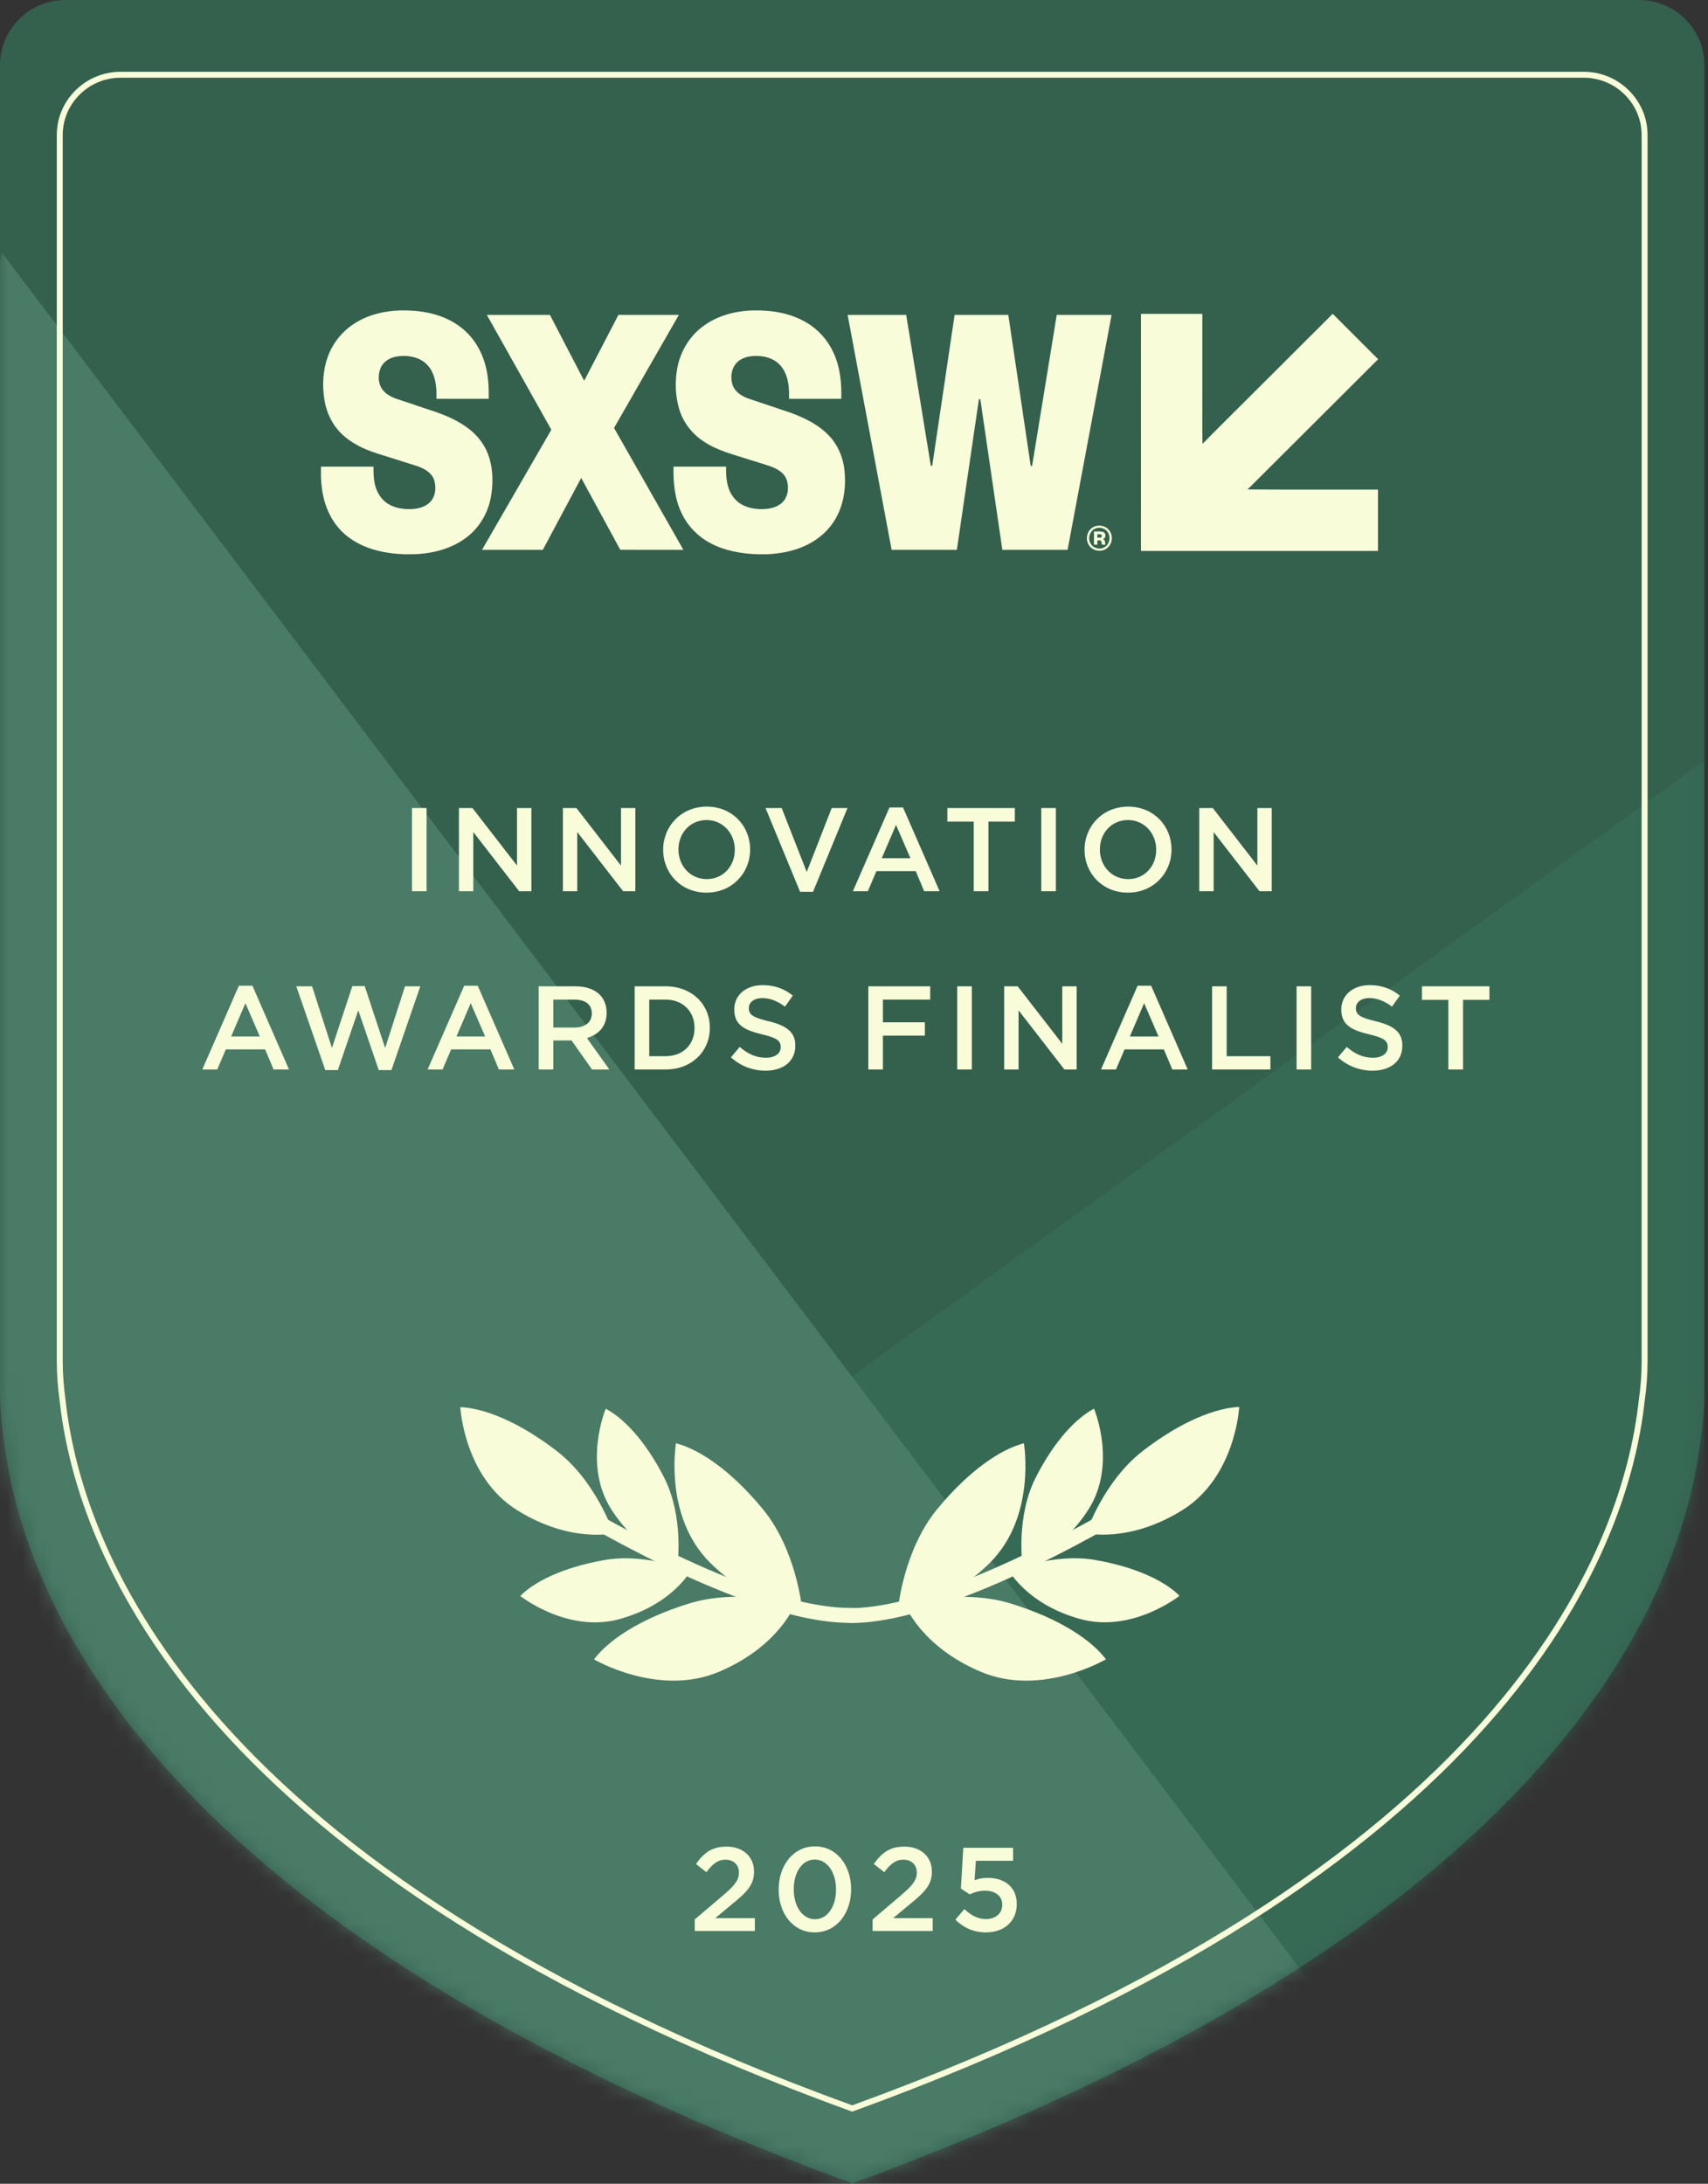 <svg xmlns="http://www.w3.org/2000/svg" fill="none" viewBox="0 0 115 147" height="147" width="115">
<rect x="0" y="0" width="115" height="147" fill="#333333" stroke="none"/>
<g clip-path="url(#clip0_2868_4861)">
<path fill="#34604E" d="M57.38 146.974C104.476 129.764 113.348 107.722 114.557 96.48C114.69 95.556 114.76 94.605 114.76 93.646V92.484V20.37V4.384C114.76 1.972 112.783 0 110.364 0H94.351H20.419H4.396C1.977 0 0 1.972 0 4.384V93.637C0 94.597 0.071 95.547 0.203 96.472C1.412 107.713 10.275 129.764 57.38 146.965V146.974Z"></path>
<g opacity="0.5">
<mask height="147" width="115" y="0" x="0" maskUnits="userSpaceOnUse" style="mask-type:alpha" id="mask0_2868_4861">
<path fill="#34604E" d="M57.38 146.974C104.476 129.764 113.348 107.722 114.557 96.48C114.69 95.556 114.76 94.605 114.76 93.646V92.484V20.37V4.384C114.76 1.972 112.783 0 110.364 0H94.351H20.419H4.396C1.977 0 0 1.972 0 4.384V93.637C0 94.597 0.071 95.547 0.203 96.472C1.412 107.713 10.275 129.764 57.38 146.965V146.974Z"></path>
</mask>
<g mask="url(#mask0_2868_4861)">
<path fill="#38735B" d="M119.211 47.994L7 128.962L25.482 144.363L71.686 147.883L115.25 116.2L119.211 47.994Z"></path>
<path fill="#5D957E" d="M89.01 134.489L0.122 16.998L-21 127.888L35.765 176.293L89.01 134.489Z"></path>
</g>
</g>
<path fill="#F8FCD9" d="M46.777 129.984V129.208L48.705 127.568C49.473 126.912 49.753 126.561 49.753 126.057C49.753 125.505 49.361 125.185 48.849 125.185C48.337 125.185 47.985 125.465 47.561 126.025L46.857 125.473C47.393 124.729 47.921 124.305 48.921 124.305C50.017 124.305 50.769 124.977 50.769 125.977V125.993C50.769 126.872 50.305 127.352 49.313 128.16L48.161 129.12H50.825V129.984H46.777ZM54.858 130.08C53.387 130.08 52.427 128.8 52.427 127.2V127.184C52.427 125.585 53.403 124.289 54.874 124.289C56.338 124.289 57.306 125.569 57.306 127.168V127.184C57.306 128.784 56.33 130.08 54.858 130.08ZM54.874 129.192C55.746 129.192 56.29 128.296 56.29 127.2V127.184C56.29 126.081 55.722 125.177 54.858 125.177C53.995 125.177 53.443 126.057 53.443 127.168V127.184C53.443 128.288 54.003 129.192 54.874 129.192ZM58.753 129.984V129.208L60.681 127.568C61.449 126.912 61.728 126.561 61.728 126.057C61.728 125.505 61.337 125.185 60.825 125.185C60.313 125.185 59.961 125.465 59.537 126.025L58.833 125.473C59.369 124.729 59.897 124.305 60.897 124.305C61.992 124.305 62.744 124.977 62.744 125.977V125.993C62.744 126.872 62.281 127.352 61.289 128.16L60.137 129.12H62.8V129.984H58.753ZM66.378 130.08C65.522 130.08 64.85 129.736 64.322 129.224L64.93 128.512C65.378 128.928 65.85 129.184 66.37 129.184C67.042 129.184 67.482 128.8 67.482 128.216V128.2C67.482 127.632 67.002 127.272 66.322 127.272C65.922 127.272 65.578 127.384 65.29 127.52L64.698 127.128L64.858 124.385H68.21V125.257H65.706L65.618 126.569C65.882 126.473 66.13 126.409 66.506 126.409C67.594 126.409 68.458 126.984 68.458 128.168V128.184C68.458 129.328 67.618 130.08 66.378 130.08Z"></path>
<g clip-path="url(#clip1_2868_4861)">
<path fill="#F8FCD9" d="M30.992 94.721C30.992 94.721 31.232 99.423 34.823 101.662C38.414 103.901 41.313 103.211 41.313 103.211C41.313 103.211 40.155 99.732 37.489 97.677C34.824 95.622 32.506 94.785 30.992 94.721Z"></path>
<path fill="#F8FCD9" d="M40.785 94.826C40.785 94.826 39.215 98.569 41.168 101.616C43.12 104.663 45.629 105.175 45.629 105.175C45.629 105.175 46.027 102.049 44.725 99.48C43.424 96.919 41.931 95.423 40.778 94.826L40.785 94.826Z"></path>
<path fill="#F8FCD9" d="M45.513 97.155C45.513 97.155 44.678 102.075 47.798 105.181C50.911 108.287 53.99 108.202 53.99 108.202C53.99 108.202 53.609 104.344 51.4 101.634C49.183 98.924 47.034 97.545 45.52 97.154L45.513 97.155Z"></path>
<path fill="#F8FCD9" d="M39.994 111.7C39.994 111.7 44.328 114.259 48.408 112.538C52.487 110.816 53.544 107.964 53.544 107.964C53.544 107.964 49.768 106.899 46.393 107.941C43.019 108.983 40.932 110.453 39.994 111.7Z"></path>
<path fill="#F8FCD9" d="M35.023 107.427C35.023 107.427 38.215 109.969 41.741 108.982C45.267 107.995 46.477 105.771 46.477 105.771C46.477 105.771 43.549 104.511 40.683 105.017C37.817 105.524 35.94 106.508 35.031 107.433L35.023 107.427Z"></path>
<path stroke-linecap="round" stroke-miterlimit="10" stroke-width="1.007" stroke="#F8FCD9" d="M38.25 101.328C38.25 101.328 50.355 108.789 57.243 108.736"></path>
</g>
<g clip-path="url(#clip2_2868_4861)">
<path fill="#F8FCD9" d="M83.437 94.706C83.437 94.706 83.203 99.408 79.614 101.651C76.026 103.894 73.127 103.207 73.127 103.207C73.127 103.207 74.281 99.728 76.944 97.67C79.607 95.612 81.924 94.772 83.437 94.706Z"></path>
<path fill="#F8FCD9" d="M73.66 94.822C73.66 94.822 75.235 98.563 73.285 101.612C71.336 104.662 68.828 105.177 68.828 105.177C68.828 105.177 68.426 102.051 69.725 99.481C71.023 96.918 72.515 95.42 73.667 94.822L73.66 94.822Z"></path>
<path fill="#F8FCD9" d="M68.94 97.156C68.94 97.156 69.781 102.075 66.664 105.185C63.555 108.295 60.475 108.213 60.475 108.213C60.475 108.213 60.852 104.354 63.059 101.641C65.272 98.929 67.419 97.548 68.933 97.155L68.94 97.156Z"></path>
<path fill="#F8FCD9" d="M74.463 111.695C74.463 111.695 70.132 114.259 66.05 112.542C61.969 110.826 60.909 107.975 60.909 107.975C60.909 107.975 64.684 106.905 68.06 107.944C71.436 108.982 73.524 110.449 74.463 111.695Z"></path>
<path fill="#F8FCD9" d="M79.424 107.416C79.424 107.416 76.235 109.962 72.708 108.979C69.181 107.996 67.968 105.774 67.968 105.774C67.968 105.774 70.895 104.51 73.762 105.013C76.629 105.516 78.507 106.498 79.416 107.423L79.424 107.416Z"></path>
<path stroke-linecap="round" stroke-miterlimit="10" stroke-width="1.007" stroke="#F8FCD9" d="M76.195 101.321C76.195 101.321 64.098 108.796 57.21 108.751"></path>
</g>
<path fill="#F8FCD9" d="M27.737 59.993V54.394H28.721V59.993H27.737ZM30.899 59.993V54.394H31.811L34.811 58.265V54.394H35.779V59.993H34.955L31.867 56.01V59.993H30.899ZM37.899 59.993V54.394H38.811L41.81 58.265V54.394H42.778V59.993H41.954L38.867 56.01V59.993H37.899ZM47.57 60.089C45.85 60.089 44.65 58.785 44.65 57.209V57.194C44.65 55.618 45.866 54.298 47.586 54.298C49.306 54.298 50.506 55.602 50.506 57.178V57.194C50.506 58.769 49.29 60.089 47.57 60.089ZM47.586 59.177C48.698 59.177 49.474 58.297 49.474 57.209V57.194C49.474 56.106 48.682 55.202 47.57 55.202C46.458 55.202 45.682 56.09 45.682 57.178V57.194C45.682 58.281 46.474 59.177 47.586 59.177ZM53.87 60.033L51.543 54.394H52.631L54.318 58.697L55.998 54.394H57.062L54.742 60.033H53.87ZM57.425 59.993L59.889 54.354H60.801L63.264 59.993H62.224L61.657 58.641H59.009L58.433 59.993H57.425ZM59.369 57.769H61.297L60.329 55.53L59.369 57.769ZM65.562 59.993V55.306H63.786V54.394H68.329V55.306H66.553V59.993H65.562ZM70.109 59.993V54.394H71.092V59.993H70.109ZM75.943 60.089C74.223 60.089 73.023 58.785 73.023 57.209V57.194C73.023 55.618 74.239 54.298 75.959 54.298C77.679 54.298 78.878 55.602 78.878 57.178V57.194C78.878 58.769 77.663 60.089 75.943 60.089ZM75.959 59.177C77.071 59.177 77.847 58.297 77.847 57.209V57.194C77.847 56.106 77.055 55.202 75.943 55.202C74.831 55.202 74.055 56.09 74.055 57.178V57.194C74.055 58.281 74.847 59.177 75.959 59.177ZM80.747 59.993V54.394H81.659L84.659 58.265V54.394H85.626V59.993H84.802L81.715 56.01V59.993H80.747ZM13.62 71.993L16.084 66.354H16.996L19.459 71.993H18.419L17.852 70.641H15.204L14.628 71.993H13.62ZM15.564 69.769H17.491L16.524 67.53L15.564 69.769ZM21.901 72.033L19.949 66.394H21.013L22.349 70.545L23.724 66.378H24.556L25.932 70.545L27.268 66.394H28.3L26.356 72.033H25.5L24.124 68.01L22.748 72.033H21.901ZM28.791 71.993L31.254 66.354H32.166L34.63 71.993H33.59L33.022 70.641H30.374L29.798 71.993H28.791ZM30.734 69.769H32.662L31.694 67.53L30.734 69.769ZM36.27 71.993V66.394H38.766C39.469 66.394 40.021 66.602 40.381 66.954C40.677 67.258 40.845 67.674 40.845 68.162V68.178C40.845 69.097 40.293 69.649 39.517 69.873L41.029 71.993H39.861L38.486 70.041H37.254V71.993H36.27ZM37.254 69.169H38.694C39.398 69.169 39.845 68.802 39.845 68.234V68.218C39.845 67.618 39.413 67.29 38.686 67.29H37.254V69.169ZM42.73 71.993V66.394H44.818C46.578 66.394 47.794 67.602 47.794 69.177V69.194C47.794 70.769 46.578 71.993 44.818 71.993H42.73ZM44.818 67.29H43.714V71.097H44.818C45.994 71.097 46.762 70.305 46.762 69.21V69.194C46.762 68.098 45.994 67.29 44.818 67.29ZM51.549 72.073C50.693 72.073 49.885 71.777 49.213 71.177L49.805 70.473C50.341 70.937 50.885 71.201 51.573 71.201C52.181 71.201 52.565 70.913 52.565 70.497V70.481C52.565 70.081 52.341 69.865 51.301 69.625C50.109 69.337 49.437 68.986 49.437 67.954V67.938C49.437 66.978 50.237 66.314 51.349 66.314C52.165 66.314 52.813 66.562 53.381 67.018L52.853 67.762C52.349 67.386 51.845 67.186 51.333 67.186C50.757 67.186 50.421 67.482 50.421 67.85V67.866C50.421 68.298 50.677 68.49 51.757 68.746C52.941 69.034 53.549 69.457 53.549 70.385V70.401C53.549 71.449 52.725 72.073 51.549 72.073ZM58.464 71.993V66.394H62.631V67.29H59.447V68.817H62.271V69.713H59.447V71.993H58.464ZM64.449 71.993V66.394H65.433V71.993H64.449ZM67.611 71.993V66.394H68.523L71.523 70.265V66.394H72.491V71.993H71.667L68.579 68.01V71.993H67.611ZM74.131 71.993L76.595 66.354H77.507L79.97 71.993H78.93L78.362 70.641H75.715L75.139 71.993H74.131ZM76.075 69.769H78.002L77.034 67.53L76.075 69.769ZM81.61 71.993V66.394H82.594V71.097H85.538V71.993H81.61ZM87.299 71.993V66.394H88.282V71.993H87.299ZM92.421 72.073C91.565 72.073 90.757 71.777 90.085 71.177L90.677 70.473C91.213 70.937 91.757 71.201 92.445 71.201C93.053 71.201 93.437 70.913 93.437 70.497V70.481C93.437 70.081 93.213 69.865 92.173 69.625C90.981 69.337 90.309 68.986 90.309 67.954V67.938C90.309 66.978 91.109 66.314 92.221 66.314C93.037 66.314 93.685 66.562 94.253 67.018L93.725 67.762C93.221 67.386 92.717 67.186 92.205 67.186C91.629 67.186 91.293 67.482 91.293 67.85V67.866C91.293 68.298 91.549 68.49 92.629 68.746C93.813 69.034 94.421 69.457 94.421 70.385V70.401C94.421 71.449 93.597 72.073 92.421 72.073ZM97.516 71.993V67.306H95.741V66.394H100.284V67.306H98.508V71.993H97.516Z"></path>
<path stroke-miterlimit="10" stroke-width="0.4" stroke="#F8FCD9" d="M57.377 141.934C101.167 126.02 109.418 104.634 110.543 94.238C110.668 93.379 110.731 92.502 110.731 91.616V90.545V23.852V9.089C110.731 6.858 108.891 5.033 106.641 5.033H91.746H23.008H8.113C5.863 5.033 4.023 6.858 4.023 9.089V91.616C4.023 92.511 4.095 93.379 4.211 94.238C5.336 104.634 13.578 126.02 57.377 141.934Z"></path>
<path fill="#F8FCD9" d="M23.887 21.761C24.943 21.09 26.223 20.857 27.46 20.899C28.696 20.933 29.969 21.235 30.971 21.989C31.816 22.61 32.401 23.544 32.672 24.551C32.884 25.295 32.919 26.075 32.907 26.845C31.733 26.846 30.56 26.845 29.387 26.845C29.397 26.242 29.372 25.616 29.107 25.062C28.916 24.647 28.57 24.305 28.143 24.136C27.682 23.952 27.167 23.921 26.68 24.004C26.238 24.081 25.804 24.344 25.627 24.771C25.438 25.231 25.446 25.803 25.744 26.215C25.983 26.542 26.36 26.731 26.734 26.86C27.527 27.126 28.32 27.389 29.113 27.654C29.985 27.943 30.848 28.307 31.578 28.874C32.221 29.368 32.72 30.055 32.95 30.836C33.207 31.709 33.211 32.647 33.037 33.537C32.833 34.567 32.265 35.527 31.425 36.164C30.388 36.965 29.056 37.284 27.765 37.312H27.231C25.905 37.26 24.526 36.973 23.451 36.152C22.687 35.579 22.145 34.739 21.876 33.827C21.71 33.286 21.639 32.721 21.609 32.157V31.413C22.789 31.413 23.969 31.412 25.148 31.413C25.143 31.887 25.153 32.372 25.306 32.827C25.445 33.266 25.726 33.667 26.121 33.912C26.61 34.22 27.208 34.298 27.776 34.264C28.214 34.236 28.676 34.103 28.983 33.771C29.338 33.379 29.386 32.783 29.225 32.296C29.052 31.802 28.552 31.537 28.087 31.375C27.18 31.079 26.264 30.807 25.356 30.514C24.478 30.231 23.616 29.82 22.958 29.161C22.353 28.565 21.981 27.761 21.844 26.928C21.688 25.959 21.733 24.943 22.071 24.016C22.404 23.089 23.054 22.284 23.887 21.761Z"></path>
<path fill="#F8FCD9" d="M47.242 22.035C48.206 21.273 49.445 20.935 50.659 20.899C51.894 20.865 53.174 21.058 54.256 21.687C55.059 22.146 55.709 22.861 56.099 23.7C56.566 24.675 56.676 25.776 56.644 26.845C55.472 26.845 54.3 26.846 53.128 26.845C53.135 26.318 53.121 25.779 52.938 25.279C52.794 24.869 52.525 24.494 52.148 24.269C51.688 23.991 51.129 23.927 50.602 23.977C50.181 24.02 49.745 24.192 49.495 24.548C49.219 24.946 49.174 25.484 49.333 25.937C49.503 26.391 49.944 26.669 50.382 26.827C51.318 27.148 52.259 27.449 53.195 27.771C54.172 28.124 55.147 28.596 55.86 29.373C56.428 29.983 56.759 30.788 56.853 31.611C56.968 32.616 56.862 33.667 56.431 34.589C56.058 35.396 55.419 36.068 54.651 36.51C53.744 37.04 52.69 37.262 51.65 37.312H51C49.909 37.27 48.799 37.081 47.828 36.56C46.997 36.123 46.309 35.42 45.906 34.571C45.426 33.595 45.322 32.487 45.347 31.413C46.528 31.413 47.709 31.412 48.89 31.413C48.881 31.948 48.901 32.5 49.111 33.001C49.277 33.414 49.584 33.772 49.978 33.98C50.458 34.237 51.017 34.299 51.553 34.261C51.999 34.228 52.47 34.08 52.764 33.725C53.081 33.334 53.119 32.775 52.971 32.309C52.815 31.844 52.363 31.573 51.927 31.412C51.424 31.233 50.909 31.088 50.401 30.924C49.372 30.593 48.296 30.335 47.388 29.723C46.624 29.228 46.025 28.477 45.752 27.605C45.464 26.69 45.43 25.699 45.605 24.758C45.807 23.695 46.384 22.701 47.242 22.035Z"></path>
<path fill="#F8FCD9" d="M76.821 21.129C78.199 21.128 79.576 21.126 80.954 21.13C80.952 22.938 80.954 24.747 80.954 26.555C80.961 27.663 80.939 28.772 80.964 29.877C82.352 28.466 83.766 27.081 85.164 25.68C86.686 24.16 88.21 22.643 89.731 21.123C90.749 22.144 91.769 23.163 92.79 24.182C89.948 27.018 87.106 29.854 84.261 32.688C84.174 32.778 84.082 32.864 83.988 32.946C86.918 32.97 89.851 32.949 92.782 32.957C92.781 34.334 92.78 35.711 92.782 37.088C87.462 37.09 82.141 37.09 76.82 37.088C76.822 31.768 76.821 26.448 76.821 21.129Z"></path>
<path fill="#F8FCD9" d="M32.779 21.197C34.195 21.196 35.611 21.196 37.026 21.197C37.789 22.664 38.551 24.131 39.314 25.598C39.323 25.599 39.34 25.602 39.348 25.603C40.112 24.135 40.876 22.666 41.638 21.197C42.996 21.195 44.353 21.197 45.71 21.196C44.257 23.736 42.792 26.268 41.344 28.81C42.906 31.541 44.455 34.278 46.012 37.012C44.595 37.01 43.178 37.016 41.762 37.008C40.888 35.395 40.009 33.785 39.133 32.173C38.269 33.784 37.411 35.4 36.548 37.012C35.183 37.012 33.818 37.012 32.453 37.012C34.008 34.316 35.566 31.623 37.121 28.927C35.674 26.35 34.226 23.774 32.779 21.197Z"></path>
<path fill="#F8FCD9" d="M57.07 21.197C58.385 21.196 59.7 21.196 61.014 21.197C61.567 24.578 62.114 27.961 62.67 31.341L62.689 31.368C62.709 31.363 62.749 31.353 62.768 31.348C63.273 27.965 63.77 24.58 64.274 21.196C65.48 21.196 66.685 21.196 67.891 21.196C68.394 24.585 68.895 27.974 69.397 31.362C69.421 31.361 69.468 31.359 69.492 31.358C70.05 27.971 70.596 24.583 71.15 21.197C72.382 21.197 73.612 21.196 74.844 21.197C73.856 26.469 72.87 31.74 71.881 37.012C70.416 37.012 68.952 37.012 67.487 37.012C66.992 33.631 66.499 30.25 66.005 26.869C65.981 26.87 65.934 26.872 65.911 26.874C65.411 30.252 64.923 33.632 64.427 37.012C62.963 37.012 61.497 37.012 60.033 37.012C59.044 31.74 58.058 26.469 57.07 21.197Z"></path>
<path fill="#F8FCD9" d="M73.68 35.449C74.045 35.285 74.52 35.418 74.73 35.764C74.98 36.147 74.862 36.727 74.457 36.955C74.065 37.2 73.484 37.052 73.278 36.632C73.051 36.217 73.231 35.628 73.68 35.449ZM73.833 35.552C73.428 35.649 73.226 36.148 73.394 36.516C73.529 36.864 73.975 37.028 74.309 36.865C74.65 36.718 74.794 36.278 74.65 35.945C74.531 35.629 74.153 35.456 73.833 35.552Z"></path>
<path fill="#F8FCD9" d="M73.657 35.776C73.858 35.785 74.065 35.751 74.261 35.805C74.48 35.864 74.492 36.243 74.254 36.281C74.427 36.331 74.395 36.532 74.429 36.67C74.348 36.667 74.27 36.665 74.191 36.663C74.168 36.578 74.173 36.485 74.133 36.407C74.066 36.348 73.965 36.382 73.884 36.372C73.883 36.47 73.883 36.567 73.884 36.665C73.808 36.665 73.731 36.666 73.657 36.666C73.656 36.369 73.656 36.073 73.657 35.776ZM73.884 35.963C73.883 36.04 73.883 36.117 73.884 36.195C73.987 36.187 74.188 36.23 74.191 36.075C74.176 35.927 73.986 35.973 73.884 35.963Z"></path>
</g>
<defs>
<clipPath id="clip0_2868_4861">
<rect fill="white" height="146.974" width="114.76"></rect>
</clipPath>
<clipPath id="clip1_2868_4861">
<rect transform="matrix(0.998 -0.068 0.068 0.998 30.992 94.721)" fill="white" height="19.367" width="25.6"></rect>
</clipPath>
<clipPath id="clip2_2868_4861">
<rect transform="matrix(-0.998 -0.067 -0.067 0.998 83.438 94.706)" fill="white" height="19.367" width="25.6"></rect>
</clipPath>
</defs>
</svg>
